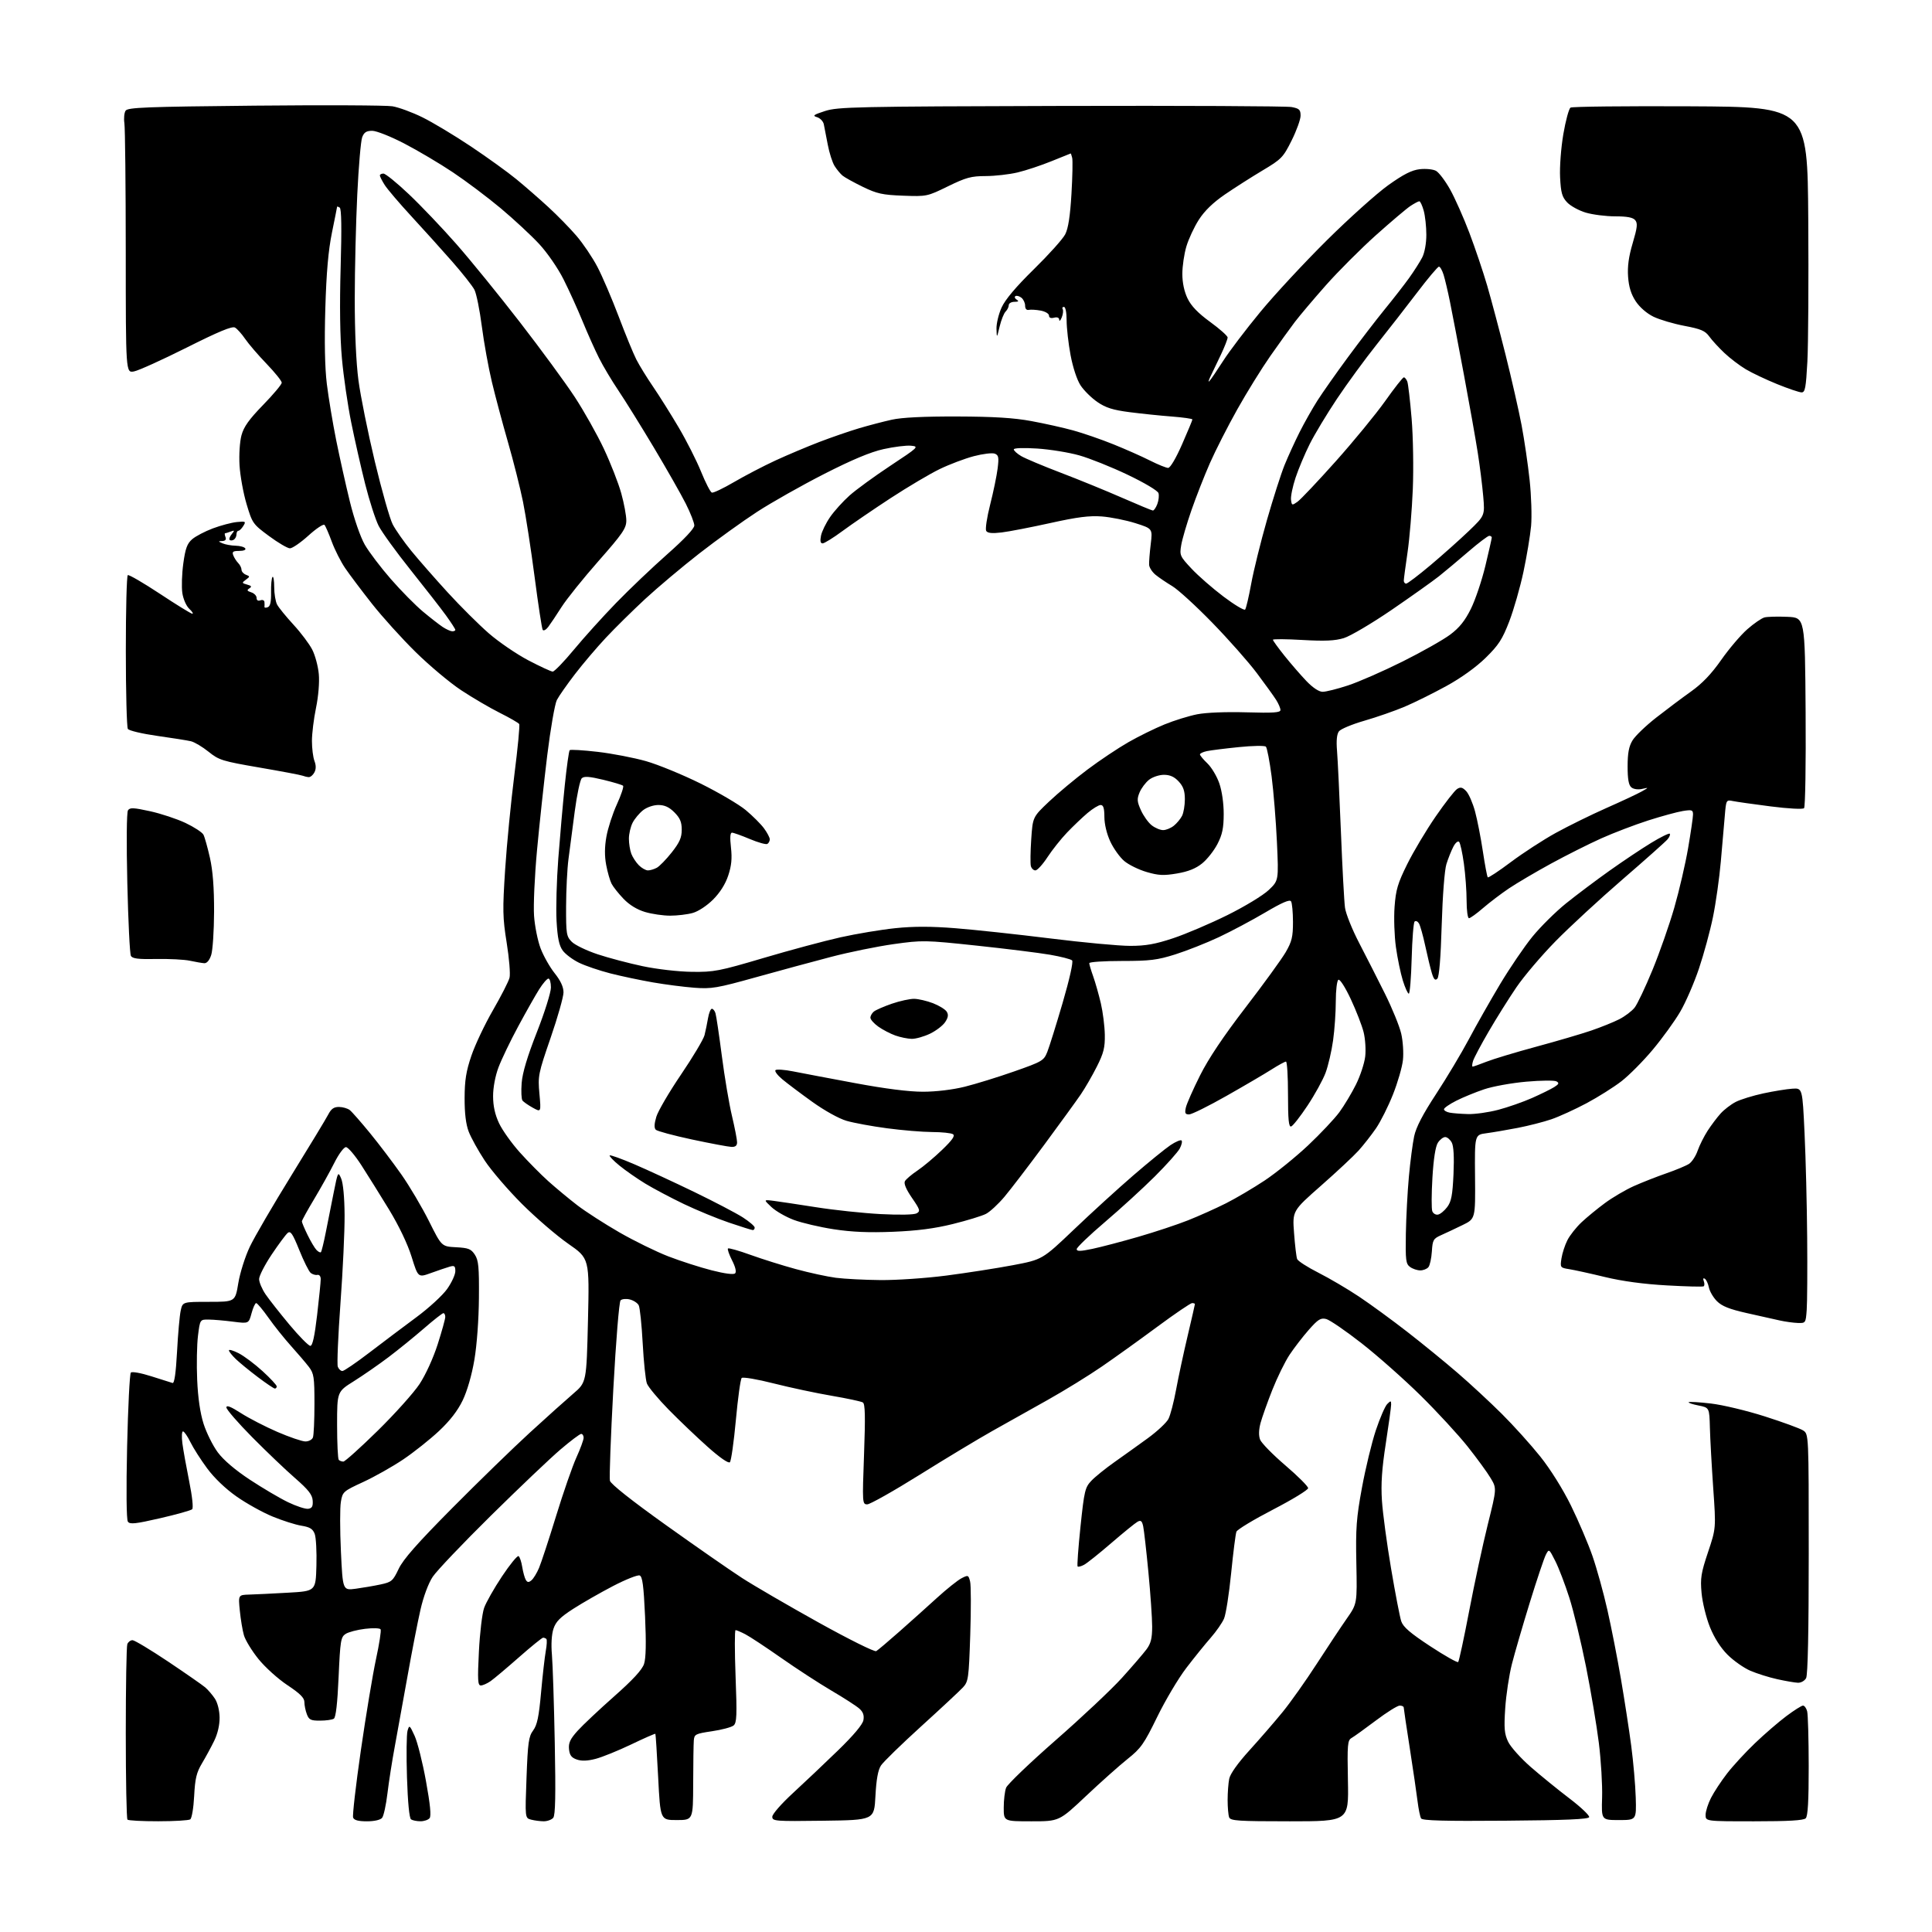 <?xml version="1.0" encoding="UTF-8" standalone="no"?>
<svg 
  version="1.1" 
  xmlns="http://www.w3.org/2000/svg" 
  xmlns:xlink="http://www.w3.org/1999/xlink" 
  xmlns:svg="http://www.w3.org/2000/svg"
  xmlns:rdf="http://www.w3.org/1999/02/22-rdf-syntax-ns#"
  xmlns:cc="http://creativecommons.org/ns#"
  xmlns:dc="http://purl.org/dc/elements/1.1/"
  viewBox="0 0 768 768"
  width="768"
  height="768"
>
<style>svg {background-color: white; }</style>"
<path stroke="none" fill="black" fill-rule="evenodd" d="M62.92,723.98C56.55,723.99 51.03,723.70 50.67,723.33C50.30,722.97 50.00,707.48 50.00,688.92C50.00,670.35 50.27,654.45 50.61,653.58C50.94,652.71 51.87,652.00 52.67,652.00C53.47,652.00 59.83,655.82 66.81,660.49C73.79,665.17 80.43,669.79 81.58,670.76C82.72,671.74 84.46,673.77 85.44,675.27C86.49,676.88 87.26,679.96 87.29,682.75C87.33,685.71 86.52,689.19 85.15,692.00C83.94,694.48 81.75,698.51 80.29,700.96C78.11,704.60 77.54,706.98 77.18,713.96C76.94,718.68 76.24,722.83 75.62,723.23C75.00,723.64 69.29,723.98 62.92,723.98zM145.85,724.00C142.43,724.00 140.76,723.55 140.37,722.52C140.06,721.70 141.44,709.66 143.45,695.76C145.46,681.86 148.17,665.55 149.47,659.52C150.78,653.49 151.60,648.16 151.30,647.68C151.00,647.19 148.23,647.11 145.13,647.48C142.03,647.85 138.56,648.76 137.40,649.50C135.48,650.74 135.25,652.11 134.60,666.64C134.14,677.15 133.50,682.70 132.70,683.21C132.04,683.63 129.58,683.98 127.23,683.98C123.55,684.00 122.81,683.64 121.98,681.43C121.44,680.02 121.00,677.85 121.00,676.61C121.00,674.93 119.28,673.21 114.26,669.88C110.56,667.43 105.38,662.76 102.75,659.50C100.12,656.24 97.52,651.98 96.96,650.03C96.40,648.09 95.67,643.69 95.33,640.25C94.71,634.00 94.71,634.00 99.11,633.87C101.52,633.80 108.45,633.47 114.50,633.12C125.50,632.50 125.50,632.50 125.78,622.40C125.94,616.85 125.63,611.16 125.10,609.75C124.34,607.75 123.19,607.04 119.81,606.49C117.44,606.11 112.26,604.46 108.31,602.83C104.35,601.20 97.92,597.62 94.01,594.87C89.66,591.82 85.14,587.49 82.34,583.69C79.82,580.29 76.82,575.59 75.68,573.25C74.54,570.91 73.21,569.00 72.74,569.00C72.27,569.00 72.16,571.14 72.50,573.75C72.84,576.36 74.06,583.14 75.20,588.81C76.41,594.80 76.91,599.47 76.39,599.95C75.90,600.41 70.16,602.02 63.64,603.52C53.75,605.79 51.61,606.02 50.83,604.87C50.26,604.04 50.14,592.35 50.53,575.00C50.89,559.33 51.56,546.11 52.01,545.63C52.48,545.14 56.05,545.78 60.17,547.10C64.20,548.39 67.99,549.59 68.59,549.76C69.32,549.98 69.92,545.80 70.38,537.29C70.75,530.26 71.41,522.92 71.83,521.00C72.60,517.50 72.60,517.50 83.05,517.50C93.50,517.50 93.50,517.50 94.73,510.05C95.42,505.92 97.46,499.47 99.33,495.55C101.18,491.67 108.59,478.96 115.79,467.31C122.99,455.66 129.60,444.74 130.47,443.06C131.66,440.76 132.73,440.01 134.78,440.03C136.27,440.05 138.20,440.61 139.05,441.28C139.90,441.95 143.54,446.10 147.14,450.50C150.74,454.90 156.34,462.30 159.59,466.93C162.84,471.57 167.76,479.90 170.53,485.43C175.55,495.50 175.55,495.50 181.29,495.80C186.22,496.06 187.26,496.47 188.76,498.76C190.23,501.00 190.48,503.69 190.38,515.96C190.32,524.45 189.57,534.66 188.58,540.50C187.55,546.60 185.73,552.90 183.93,556.65C181.93,560.80 178.87,564.76 174.47,568.88C170.90,572.22 164.53,577.28 160.33,580.12C156.12,582.96 148.97,586.99 144.44,589.09C136.40,592.80 136.18,593.00 135.50,597.03C135.11,599.30 135.12,608.15 135.52,616.69C136.25,632.22 136.25,632.22 141.38,631.55C144.19,631.17 148.64,630.41 151.26,629.85C155.69,628.90 156.19,628.46 158.47,623.66C160.27,619.86 165.86,613.51 179.75,599.50C190.11,589.05 204.00,575.55 210.61,569.50C217.21,563.45 224.99,556.48 227.88,554.00C233.14,549.50 233.14,549.50 233.73,524.88C234.31,500.26 234.31,500.26 225.90,494.42C221.28,491.21 212.98,484.06 207.45,478.54C201.93,473.02 195.28,465.28 192.69,461.35C190.10,457.42 187.24,452.25 186.32,449.85C185.20,446.93 184.67,442.55 184.69,436.50C184.71,429.44 185.29,425.81 187.39,419.65C188.85,415.34 192.71,407.19 195.97,401.55C199.22,395.92 202.19,390.11 202.55,388.65C202.92,387.19 202.41,380.95 201.42,374.79C199.81,364.74 199.75,361.74 200.81,345.53C201.46,335.59 203.11,318.74 204.46,308.08C205.82,297.42 206.69,288.30 206.39,287.82C206.09,287.34 202.62,285.34 198.68,283.37C194.73,281.40 187.83,277.35 183.33,274.38C178.84,271.42 170.71,264.60 165.26,259.24C159.80,253.88 151.98,245.22 147.86,240.00C143.75,234.78 138.95,228.41 137.22,225.86C135.48,223.31 133.09,218.58 131.90,215.36C130.72,212.14 129.41,209.12 128.99,208.66C128.56,208.20 125.69,210.11 122.60,212.91C119.51,215.71 116.20,217.98 115.24,217.97C114.28,217.95 110.54,215.75 106.93,213.08C100.52,208.35 100.30,208.03 98.01,200.36C96.72,196.04 95.47,189.12 95.22,185.00C94.97,180.78 95.31,175.55 95.99,173.04C96.90,169.66 99.00,166.71 104.60,160.96C108.67,156.78 112.00,152.80 112.00,152.13C112.00,151.45 109.28,148.06 105.95,144.60C102.61,141.14 98.79,136.68 97.44,134.70C96.09,132.72 94.28,130.70 93.41,130.21C92.27,129.57 86.90,131.80 74.17,138.19C64.45,143.06 55.04,147.32 53.25,147.65C50.00,148.25 50.00,148.25 49.99,100.38C49.98,74.04 49.74,50.92 49.45,49.00C49.16,47.08 49.38,44.83 49.93,44.00C50.78,42.71 58.00,42.43 101.21,42.00C128.87,41.73 153.53,41.84 156.00,42.25C158.47,42.66 163.83,44.62 167.89,46.62C171.96,48.62 180.64,53.83 187.19,58.21C193.74,62.59 201.89,68.46 205.30,71.27C208.71,74.07 214.43,79.05 218.00,82.34C221.57,85.62 226.62,90.78 229.21,93.81C231.80,96.84 235.52,102.35 237.47,106.07C239.42,109.78 243.21,118.64 245.91,125.75C248.60,132.87 251.77,140.59 252.96,142.92C254.15,145.25 257.13,150.10 259.59,153.69C262.05,157.28 266.62,164.56 269.75,169.86C272.88,175.16 276.90,183.09 278.68,187.49C280.46,191.88 282.39,195.63 282.97,195.82C283.55,196.02 287.51,194.13 291.77,191.64C296.03,189.14 303.41,185.30 308.17,183.09C312.94,180.89 320.81,177.57 325.67,175.70C330.53,173.84 337.65,171.38 341.50,170.24C345.35,169.10 351.20,167.57 354.50,166.84C358.47,165.95 367.26,165.52 380.50,165.56C395.10,165.61 403.06,166.10 410.00,167.39C415.23,168.35 422.70,170.02 426.61,171.10C430.52,172.17 437.70,174.65 442.56,176.61C447.42,178.57 454.00,181.48 457.17,183.09C460.35,184.69 463.58,186.00 464.36,186.00C465.20,186.00 467.48,182.13 469.89,176.63C472.15,171.48 474.00,167.03 474.00,166.74C474.00,166.45 470.29,165.92 465.75,165.57C461.21,165.23 453.68,164.44 449.00,163.84C442.38,162.98 439.56,162.09 436.22,159.80C433.86,158.18 430.85,155.20 429.53,153.18C428.11,151.01 426.49,146.07 425.56,141.14C424.70,136.54 424.00,130.35 424.00,127.39C424.00,124.26 423.56,122.00 422.94,122.00C422.36,122.00 422.13,122.41 422.44,122.91C422.75,123.41 422.58,124.87 422.07,126.16C421.55,127.45 421.10,127.89 421.06,127.13C421.02,126.27 420.27,125.96 419.00,126.29C417.72,126.62 417.00,126.32 417.00,125.45C417.00,124.70 415.52,123.81 413.71,123.47C411.91,123.14 409.77,123.00 408.96,123.18C408.06,123.38 407.50,122.74 407.50,121.50C407.50,120.40 406.83,118.98 406.01,118.34C405.19,117.70 404.13,117.42 403.65,117.71C403.18,118.01 403.40,118.64 404.14,119.11C405.13,119.74 404.89,119.97 403.25,119.98C402.01,119.99 401.00,120.58 401.00,121.30C401.00,122.01 400.44,123.16 399.75,123.85C399.06,124.53 397.99,127.21 397.37,129.80C396.24,134.50 396.24,134.50 396.12,130.74C396.05,128.67 396.97,124.85 398.15,122.24C399.59,119.07 403.85,114.02 411.01,107.00C416.90,101.22 422.50,94.99 423.45,93.13C424.64,90.80 425.40,85.91 425.92,77.13C426.33,70.19 426.46,63.71 426.21,62.75C425.97,61.79 425.71,61.00 425.63,61.00C425.56,61.01 422.12,62.38 418.00,64.07C413.88,65.75 407.80,67.77 404.50,68.55C401.20,69.33 395.50,69.98 391.82,69.99C386.06,70.00 384.01,70.56 376.82,74.07C368.60,78.09 368.39,78.14 359.00,77.79C350.79,77.48 348.62,77.01 343.00,74.28C339.43,72.54 335.79,70.53 334.92,69.81C334.06,69.09 332.64,67.38 331.77,66.00C330.90,64.62 329.67,60.80 329.05,57.50C328.43,54.20 327.72,50.54 327.47,49.37C327.22,48.20 326.00,46.94 324.76,46.57C322.86,46.00 323.37,45.62 328.00,44.12C333.07,42.49 340.34,42.33 421.67,42.11C470.16,41.98 511.45,42.18 513.42,42.55C516.50,43.13 517.00,43.61 517.00,45.98C517.00,47.49 515.39,51.94 513.43,55.87C510.07,62.59 509.40,63.28 501.90,67.75C497.52,70.36 490.77,74.67 486.91,77.31C482.19,80.55 478.80,83.84 476.55,87.36C474.70,90.24 472.48,95.02 471.60,97.98C470.72,100.94 470.00,105.84 470.00,108.87C470.00,112.39 470.75,115.91 472.08,118.66C473.53,121.66 476.24,124.47 481.08,127.99C484.88,130.76 488.00,133.54 488.00,134.16C488.00,134.79 486.82,137.83 485.37,140.90C483.93,143.98 482.08,147.85 481.26,149.50C480.44,151.15 480.21,152.05 480.74,151.50C481.28,150.95 483.73,147.35 486.20,143.50C488.66,139.65 495.32,130.88 501.00,124.00C506.67,117.12 518.58,104.30 527.46,95.50C536.34,86.70 547.31,76.86 551.84,73.62C557.96,69.26 561.19,67.62 564.39,67.26C566.77,66.99 569.65,67.28 570.81,67.90C571.97,68.52 574.50,71.86 576.44,75.32C578.37,78.78 581.82,86.54 584.10,92.56C586.38,98.58 589.56,108.00 591.17,113.50C592.77,119.00 596.06,131.38 598.48,141.00C600.89,150.62 603.75,163.22 604.85,169.00C605.94,174.78 607.38,184.59 608.05,190.82C608.72,197.04 608.98,205.28 608.63,209.12C608.27,212.96 606.91,221.14 605.60,227.30C604.29,233.46 601.75,242.32 599.96,247.00C597.20,254.16 595.72,256.45 590.56,261.50C586.78,265.21 580.82,269.49 574.97,272.70C569.76,275.56 562.30,279.26 558.39,280.92C554.48,282.57 547.28,285.08 542.39,286.49C537.50,287.90 532.93,289.80 532.24,290.73C531.41,291.84 531.15,294.43 531.49,298.45C531.76,301.78 532.46,316.20 533.03,330.50C533.59,344.80 534.33,358.45 534.66,360.83C534.98,363.21 537.51,369.51 540.28,374.83C543.04,380.15 547.66,389.23 550.53,395.00C553.40,400.77 556.32,407.92 557.00,410.87C557.69,413.82 558.00,418.54 557.69,421.37C557.39,424.19 555.60,430.37 553.72,435.09C551.85,439.81 548.81,445.87 546.97,448.55C545.12,451.23 542.01,455.20 540.06,457.37C538.10,459.54 531.38,465.82 525.12,471.33C513.74,481.35 513.74,481.35 514.41,490.19C514.77,495.05 515.32,499.68 515.63,500.48C515.94,501.28 519.74,503.72 524.08,505.92C528.42,508.12 535.69,512.39 540.24,515.43C544.78,518.46 553.45,524.79 559.50,529.50C565.55,534.20 574.53,541.53 579.45,545.78C584.38,550.02 592.26,557.33 596.96,562.00C601.66,566.67 608.56,574.33 612.29,579.00C616.34,584.07 621.26,591.94 624.49,598.50C627.46,604.55 631.30,613.55 633.02,618.50C634.74,623.45 637.42,633.12 638.97,640.00C640.53,646.88 642.96,659.25 644.36,667.50C645.77,675.75 647.61,687.67 648.44,694.00C649.28,700.33 650.08,709.55 650.23,714.50C650.50,723.50 650.50,723.50 643.54,723.50C636.58,723.50 636.58,723.50 636.86,714.50C637.01,709.55 636.43,699.82 635.57,692.88C634.71,685.95 632.41,672.27 630.46,662.49C628.50,652.72 625.52,640.39 623.83,635.11C622.14,629.82 619.64,623.27 618.26,620.55C615.77,615.62 615.76,615.61 614.49,618.05C613.80,619.40 610.93,627.92 608.13,637.00C605.33,646.08 602.12,657.10 601.00,661.50C599.89,665.90 598.69,673.80 598.35,679.06C597.82,687.03 598.02,689.23 599.50,692.36C600.48,694.42 604.52,698.93 608.48,702.39C612.45,705.85 619.39,711.49 623.90,714.92C628.42,718.36 631.93,721.70 631.72,722.34C631.44,723.18 622.37,723.57 598.48,723.76C574.27,723.96 565.45,723.72 564.91,722.86C564.52,722.22 563.89,719.17 563.51,716.10C563.14,713.02 561.74,703.52 560.42,695.00C559.09,686.48 558.00,679.16 558.00,678.75C558.00,678.34 557.28,678.00 556.40,678.00C555.52,678.00 551.25,680.67 546.92,683.94C542.58,687.21 538.24,690.33 537.27,690.88C535.67,691.78 535.53,693.42 535.82,707.94C536.14,724.00 536.14,724.00 512.68,724.00C492.20,724.00 489.14,723.80 488.61,722.42C488.27,721.55 488.00,718.45 488.00,715.54C488.00,712.63 488.28,708.83 488.63,707.10C489.03,705.12 492.05,700.87 496.73,695.72C500.84,691.20 506.77,684.35 509.91,680.50C513.04,676.65 519.10,668.10 523.36,661.50C527.63,654.90 533.01,646.80 535.31,643.50C539.50,637.51 539.50,637.51 539.17,621.41C538.88,607.48 539.18,603.43 541.40,591.37C542.81,583.71 545.29,573.44 546.92,568.56C548.55,563.68 550.59,558.98 551.44,558.13C552.85,556.72 553.00,556.74 553.00,558.32C553.00,559.28 552.04,566.24 550.88,573.78C549.31,583.91 548.91,589.85 549.34,596.50C549.66,601.45 551.29,613.59 552.97,623.49C554.64,633.38 556.46,642.83 557.02,644.49C557.78,646.76 560.62,649.20 568.54,654.40C574.31,658.19 579.32,661.02 579.65,660.68C579.99,660.34 581.96,651.16 584.04,640.28C586.12,629.40 589.43,614.01 591.40,606.08C594.99,591.65 594.99,591.65 592.56,587.58C591.23,585.33 587.10,579.67 583.39,575.00C579.67,570.33 571.29,561.23 564.76,554.79C558.24,548.36 547.69,539.01 541.33,534.03C534.96,529.05 528.60,524.69 527.19,524.33C525.01,523.79 523.97,524.43 520.30,528.59C517.92,531.29 514.48,535.75 512.65,538.50C510.82,541.25 507.73,547.55 505.77,552.50C503.81,557.45 501.71,563.37 501.09,565.65C500.37,568.35 500.30,570.67 500.91,572.27C501.43,573.62 505.93,578.22 510.92,582.49C515.92,586.76 520.00,590.84 520.00,591.56C520.00,592.27 513.72,596.11 506.05,600.08C498.38,604.05 491.83,608.01 491.50,608.87C491.16,609.74 490.22,617.16 489.40,625.37C488.58,633.58 487.31,641.69 486.58,643.40C485.86,645.10 483.48,648.52 481.31,651.00C479.13,653.48 474.76,658.88 471.61,663.00C468.45,667.12 463.23,675.90 460.01,682.50C454.77,693.23 453.53,695.00 448.25,699.20C445.01,701.79 437.56,708.42 431.70,713.95C421.04,724.00 421.04,724.00 410.02,724.00C399.00,724.00 399.00,724.00 399.00,718.57C399.00,715.58 399.42,712.02 399.94,710.66C400.46,709.30 409.35,700.78 419.69,691.72C430.04,682.67 441.88,671.53 446.00,666.97C450.12,662.41 454.51,657.31 455.75,655.64C457.50,653.28 458.00,651.27 458.00,646.56C458.00,643.23 457.33,633.52 456.51,625.00C455.70,616.48 454.76,608.27 454.44,606.76C453.96,604.56 453.51,604.19 452.17,604.93C451.25,605.44 446.57,609.24 441.77,613.38C436.97,617.52 432.09,621.42 430.93,622.03C429.78,622.65 428.62,622.95 428.37,622.70C428.11,622.45 428.63,615.32 429.51,606.87C431.00,592.65 431.32,591.29 433.81,588.65C435.29,587.08 439.43,583.74 443.00,581.22C446.57,578.70 452.55,574.42 456.29,571.70C460.02,568.98 463.70,565.54 464.47,564.05C465.24,562.57 466.61,557.33 467.51,552.43C468.42,547.52 470.47,537.94 472.08,531.14C473.68,524.35 475.00,518.61 475.00,518.39C475.00,518.18 474.50,518.00 473.88,518.00C473.27,518.00 467.08,522.20 460.13,527.34C453.19,532.48 443.23,539.63 438.00,543.22C432.77,546.82 423.10,552.78 416.50,556.48C409.90,560.18 400.00,565.73 394.50,568.82C389.00,571.91 376.01,579.73 365.63,586.22C355.25,592.70 345.85,598.00 344.75,598.00C342.79,598.00 342.76,597.59 343.47,578.12C344.02,563.06 343.91,558.06 343.00,557.50C342.34,557.09 336.78,555.90 330.65,554.85C324.52,553.81 314.14,551.60 307.59,549.94C300.99,548.26 295.30,547.30 294.83,547.77C294.36,548.24 293.32,555.76 292.52,564.48C291.72,573.20 290.65,580.75 290.14,581.26C289.58,581.82 286.16,579.46 281.36,575.19C277.04,571.34 270.04,564.67 265.80,560.35C261.57,556.03 257.68,551.35 257.15,549.95C256.63,548.55 255.88,541.35 255.48,533.95C255.08,526.55 254.37,519.76 253.90,518.87C253.44,517.97 251.85,516.93 250.38,516.56C248.91,516.19 247.25,516.35 246.69,516.91C246.11,517.49 244.86,532.83 243.80,552.22C242.78,571.07 242.17,587.45 242.45,588.61C242.78,589.93 251.02,596.46 264.73,606.25C276.70,614.80 290.32,624.27 295.00,627.29C299.68,630.32 313.32,638.25 325.31,644.92C337.44,651.66 347.65,656.73 348.31,656.35C348.97,655.97 353.10,652.48 357.50,648.59C361.90,644.71 368.63,638.67 372.46,635.18C376.29,631.69 380.67,628.19 382.19,627.40C384.84,626.03 384.98,626.08 385.63,628.66C386.00,630.13 386.03,639.66 385.69,649.82C385.11,667.24 384.94,668.43 382.79,670.77C381.53,672.13 374.07,679.09 366.20,686.23C358.34,693.37 351.14,700.38 350.20,701.81C349.02,703.62 348.35,707.33 348.00,713.96C347.50,723.50 347.50,723.50 327.25,723.77C308.08,724.03 307.00,723.94 307.00,722.18C307.00,721.13 310.60,717.02 315.25,712.74C319.79,708.57 327.82,700.96 333.11,695.83C339.32,689.80 342.90,685.54 343.22,683.79C343.57,681.86 343.10,680.53 341.60,679.20C340.45,678.17 335.45,674.94 330.50,672.04C325.55,669.13 316.55,663.27 310.49,659.02C304.44,654.78 298.05,650.56 296.29,649.65C294.54,648.74 292.78,648.00 292.40,648.00C292.02,648.00 292.02,656.25 292.40,666.34C293.00,681.95 292.88,684.86 291.61,685.91C290.79,686.59 286.94,687.62 283.06,688.19C276.45,689.17 275.99,689.41 275.80,691.87C275.68,693.32 275.57,701.02 275.55,709.00C275.50,723.50 275.50,723.50 269.00,723.50C262.50,723.50 262.50,723.50 261.63,706.50C261.15,697.15 260.65,689.38 260.52,689.22C260.39,689.07 256.06,690.97 250.89,693.45C245.73,695.92 239.37,698.50 236.77,699.17C233.53,700.02 231.17,700.10 229.27,699.43C227.15,698.69 226.43,697.72 226.19,695.30C225.95,692.81 226.68,691.26 229.61,688.01C231.66,685.74 238.20,679.59 244.13,674.34C251.58,667.76 255.25,663.77 256.02,661.44C256.78,659.15 256.90,653.07 256.42,642.45C255.86,630.27 255.39,626.70 254.27,626.27C253.48,625.97 248.71,627.87 243.67,630.49C238.62,633.12 231.51,637.19 227.86,639.54C222.66,642.89 220.95,644.62 220.01,647.47C219.27,649.72 219.03,653.67 219.40,657.81C219.72,661.49 220.23,677.26 220.53,692.85C220.93,713.62 220.77,721.57 219.92,722.60C219.28,723.37 217.57,723.99 216.13,723.99C214.68,723.98 212.42,723.68 211.10,723.33C208.70,722.69 208.70,722.69 209.30,706.66C209.82,692.66 210.15,690.28 211.94,687.87C213.53,685.71 214.22,682.44 215.08,672.81C215.69,666.04 216.54,658.60 216.96,656.28C217.38,653.96 217.49,651.82 217.20,651.53C216.91,651.24 216.32,651.00 215.90,651.00C215.48,651.00 211.17,654.50 206.32,658.77C201.47,663.04 196.39,667.32 195.03,668.27C193.67,669.22 191.91,670.00 191.13,670.00C189.92,670.00 189.80,667.86 190.37,656.56C190.74,649.17 191.67,641.35 192.44,639.18C193.20,637.02 196.40,631.37 199.55,626.64C202.69,621.92 205.66,618.29 206.13,618.58C206.61,618.87 207.27,620.83 207.60,622.92C207.94,625.01 208.58,627.32 209.03,628.05C209.66,629.07 210.17,629.11 211.27,628.19C212.05,627.54 213.41,625.32 214.28,623.26C215.15,621.19 218.21,611.90 221.06,602.61C223.91,593.33 227.54,582.87 229.12,579.39C230.71,575.90 232.00,572.36 232.00,571.52C232.00,570.68 231.56,570.00 231.03,570.00C230.49,570.00 226.78,572.79 222.78,576.21C218.77,579.62 206.36,591.43 195.18,602.45C184.01,613.47 173.58,624.43 172.01,626.80C170.30,629.38 168.35,634.60 167.16,639.81C166.06,644.59 163.76,656.38 162.05,666.00C160.33,675.62 158.05,688.23 156.98,694.00C155.90,699.77 154.57,708.27 154.02,712.88C153.47,717.50 152.51,721.88 151.89,722.63C151.21,723.45 148.78,724.00 145.85,724.00zM167.13,723.98C165.68,723.98 164.00,723.64 163.40,723.23C162.71,722.78 162.10,716.48 161.78,706.50C161.50,697.70 161.60,689.38 162.00,688.00C162.70,685.61 162.83,685.70 164.81,690.01C165.95,692.50 167.99,700.60 169.33,708.01C171.02,717.30 171.47,721.89 170.77,722.75C170.21,723.44 168.57,723.99 167.13,723.98zM697.30,724.00C678.00,724.00 678.00,724.00 678.00,721.46C678.00,720.06 678.96,717.03 680.14,714.71C681.32,712.39 684.19,708.02 686.53,705.00C688.86,701.98 693.86,696.55 697.64,692.94C701.41,689.33 707.02,684.49 710.09,682.19C713.17,679.88 716.15,678.00 716.72,678.00C717.30,678.00 718.04,679.01 718.37,680.25C718.70,681.49 718.98,691.30 718.99,702.05C719.00,715.94 718.65,721.95 717.80,722.80C716.95,723.65 710.98,724.00 697.30,724.00zM714.71,668.92C713.50,668.88 709.80,668.24 706.50,667.51C703.20,666.79 698.37,665.26 695.77,664.14C693.16,663.01 689.09,660.14 686.71,657.76C683.94,654.99 681.43,651.04 679.70,646.73C678.22,643.04 676.74,636.98 676.40,633.26C675.86,627.35 676.19,625.30 678.97,617.00C682.15,607.50 682.15,607.50 681.03,591.50C680.42,582.70 679.82,571.91 679.71,567.53C679.50,559.56 679.50,559.56 675.16,558.70C672.77,558.23 671.02,557.64 671.27,557.40C671.52,557.15 675.50,557.38 680.11,557.92C684.72,558.45 694.35,560.75 701.50,563.03C708.65,565.31 715.51,567.82 716.75,568.61C719.00,570.05 719.00,570.05 719.00,617.59C719.00,648.45 718.64,665.81 717.96,667.07C717.39,668.14 715.94,668.96 714.71,668.92zM122.50,599.77C124.05,599.56 124.45,598.82 124.30,596.50C124.14,594.16 122.59,592.20 117.30,587.58C113.56,584.33 105.89,577.01 100.25,571.31C94.61,565.61 90.00,560.29 90.00,559.49C90.00,558.46 91.72,559.13 95.75,561.72C98.91,563.75 105.44,567.12 110.27,569.21C115.09,571.29 120.10,573.00 121.41,573.00C122.72,573.00 124.06,572.29 124.39,571.42C124.73,570.55 125.00,564.53 125.00,558.05C125.00,547.45 124.78,545.98 122.80,543.38C121.59,541.80 118.39,538.05 115.70,535.06C113.01,532.07 108.96,527.01 106.71,523.81C104.45,520.62 102.26,518.00 101.84,518.00C101.42,518.00 100.58,519.84 99.98,522.09C98.87,526.18 98.87,526.18 92.69,525.39C89.28,524.95 84.93,524.57 83.00,524.55C79.51,524.50 79.51,524.50 78.70,531.00C78.26,534.58 78.11,542.45 78.38,548.50C78.69,555.70 79.58,561.74 80.93,566.00C82.08,569.58 84.60,574.66 86.55,577.30C88.81,580.36 93.42,584.30 99.29,588.18C104.36,591.52 111.20,595.56 114.50,597.15C117.80,598.74 121.40,599.92 122.50,599.77zM136.49,581.00C137.12,581.00 143.25,575.49 150.12,568.75C156.98,562.01 164.48,553.65 166.78,550.17C169.20,546.50 172.23,539.86 173.98,534.40C175.64,529.22 177.00,524.31 177.00,523.49C177.00,522.67 176.66,522.00 176.25,522.00C175.84,522.01 172.35,524.74 168.50,528.09C164.65,531.43 158.31,536.57 154.41,539.52C150.51,542.46 144.32,546.75 140.66,549.05C134.00,553.22 134.00,553.22 134.00,566.45C134.00,573.72 134.30,579.97 134.67,580.33C135.03,580.70 135.85,581.00 136.49,581.00zM109.25,551.97C108.84,551.96 105.80,549.91 102.50,547.42C99.20,544.93 95.26,541.71 93.75,540.26C92.24,538.81 91.00,537.25 91.00,536.79C91.00,536.33 92.74,536.85 94.87,537.93C97.00,539.02 101.27,542.22 104.37,545.05C107.47,547.88 110.00,550.61 110.00,551.10C110.00,551.60 109.66,551.99 109.25,551.97zM136.11,545.00C136.75,545.00 141.60,541.69 146.89,537.64C152.18,533.59 160.55,527.29 165.50,523.63C170.45,519.98 175.96,514.92 177.75,512.38C179.54,509.85 181.00,506.68 181.00,505.32C181.00,503.25 180.65,502.97 178.75,503.52C177.51,503.88 174.18,505.01 171.35,506.03C166.20,507.90 166.20,507.90 163.62,499.60C162.03,494.50 158.59,487.31 154.70,480.90C151.21,475.18 146.26,467.24 143.69,463.25C141.12,459.26 138.34,456.00 137.52,456.00C136.69,456.00 134.64,458.77 132.90,462.25C131.18,465.69 127.57,472.16 124.89,476.64C122.20,481.12 120.00,485.12 120.00,485.53C120.00,485.94 121.01,488.36 122.25,490.89C123.49,493.43 125.08,496.12 125.80,496.87C126.51,497.62 127.31,498.02 127.57,497.76C127.83,497.50 128.70,493.96 129.50,489.89C130.31,485.83 131.73,478.68 132.66,474.01C134.32,465.70 134.38,465.58 135.63,468.51C136.40,470.31 136.94,476.07 136.98,483.00C137.03,489.32 136.29,505.09 135.34,518.04C134.40,530.99 133.92,542.36 134.28,543.29C134.64,544.23 135.46,545.00 136.11,545.00zM123.36,535.00C124.24,535.00 125.07,531.20 126.06,522.75C126.85,516.01 127.49,509.60 127.49,508.50C127.50,507.34 126.93,506.62 126.14,506.79C125.40,506.94 124.20,506.58 123.49,505.99C122.77,505.40 120.74,501.32 118.97,496.93C116.33,490.38 115.51,489.16 114.36,490.12C113.59,490.76 110.72,494.63 107.98,498.72C105.24,502.82 103.00,507.19 103.00,508.44C103.00,509.70 104.15,512.42 105.55,514.49C106.96,516.56 111.26,522.02 115.10,526.63C118.95,531.23 122.67,535.00 123.36,535.00zM714.65,525.90C712.92,525.84 709.70,525.40 707.50,524.91C705.30,524.43 699.38,523.10 694.33,521.96C687.48,520.42 684.50,519.23 682.52,517.25C681.06,515.79 679.62,513.33 679.31,511.78C679.00,510.23 678.27,508.67 677.70,508.32C677.06,507.92 676.90,508.31 677.29,509.30C677.63,510.20 677.59,511.12 677.21,511.34C676.82,511.57 670.20,511.40 662.50,510.96C653.36,510.45 644.86,509.30 638.00,507.64C632.23,506.24 625.84,504.84 623.82,504.52C620.21,503.95 620.15,503.86 620.71,500.22C621.03,498.17 622.08,494.93 623.06,493.00C624.03,491.07 626.56,487.88 628.67,485.89C630.77,483.91 634.98,480.46 638.00,478.23C641.02,476.00 646.20,472.96 649.50,471.48C652.80,470.01 658.62,467.72 662.43,466.40C666.24,465.08 670.29,463.39 671.43,462.64C672.57,461.89 674.11,459.53 674.85,457.39C675.60,455.25 677.38,451.70 678.80,449.50C680.23,447.30 682.54,444.22 683.95,442.66C685.35,441.10 688.08,439.01 690.00,438.02C691.92,437.04 696.88,435.51 701.00,434.63C705.12,433.75 710.30,432.91 712.50,432.77C716.50,432.50 716.50,432.50 717.34,450.50C717.81,460.40 718.28,479.07 718.38,492.00C718.49,504.93 718.41,517.86 718.19,520.75C717.81,525.92 717.76,526.00 714.65,525.90zM350.00,508.85C356.32,508.91 368.11,508.11 376.18,507.06C384.26,506.01 396.15,504.16 402.61,502.94C414.36,500.71 414.36,500.71 426.93,488.73C433.84,482.13 444.45,472.46 450.50,467.24C456.55,462.02 463.20,456.61 465.27,455.22C467.34,453.84 469.33,453.00 469.69,453.36C470.04,453.71 469.72,455.16 468.96,456.57C468.21,457.98 463.75,462.97 459.05,467.66C454.35,472.34 445.44,480.49 439.25,485.76C433.06,491.03 428.00,495.89 428.00,496.55C428.00,497.48 429.44,497.45 434.25,496.44C437.69,495.71 445.90,493.56 452.50,491.65C459.10,489.74 468.00,486.79 472.27,485.09C476.55,483.39 483.30,480.37 487.27,478.37C491.25,476.37 498.21,472.26 502.75,469.25C507.28,466.23 515.02,459.97 519.95,455.34C524.87,450.70 530.48,444.75 532.43,442.10C534.37,439.45 537.34,434.50 539.03,431.09C540.72,427.69 542.37,422.70 542.69,420.00C543.00,417.31 542.72,412.95 542.06,410.31C541.40,407.66 539.10,401.75 536.96,397.17C534.73,392.41 532.62,389.12 532.03,389.48C531.46,389.83 531.00,393.66 531.00,397.99C531.00,402.31 530.52,409.34 529.92,413.59C529.33,417.85 527.98,423.65 526.93,426.47C525.87,429.30 522.64,435.16 519.75,439.51C516.86,443.86 513.94,447.58 513.25,447.79C512.29,448.08 512.00,445.08 512.00,435.08C512.00,427.89 511.64,422.00 511.20,422.00C510.75,422.00 508.17,423.41 505.45,425.14C502.73,426.87 494.67,431.60 487.54,435.64C480.40,439.69 473.72,443.00 472.68,443.00C471.13,443.00 470.90,442.50 471.40,440.25C471.74,438.74 474.28,433.00 477.04,427.50C480.40,420.79 486.35,411.91 495.12,400.50C502.31,391.15 509.49,381.25 511.09,378.50C513.53,374.28 513.98,372.41 513.98,366.50C513.97,362.65 513.63,358.96 513.21,358.30C512.67,357.46 509.68,358.75 502.97,362.71C497.76,365.79 489.45,370.21 484.50,372.54C479.55,374.86 471.76,377.94 467.20,379.38C460.03,381.64 457.13,382.00 445.95,382.00C438.83,382.00 433.00,382.39 433.00,382.87C433.00,383.36 433.70,385.72 434.56,388.12C435.42,390.53 436.78,395.34 437.60,398.82C438.41,402.30 439.12,407.92 439.18,411.32C439.27,416.44 438.72,418.62 436.01,424.00C434.21,427.57 431.35,432.52 429.66,435.00C427.97,437.48 421.44,446.48 415.15,455.00C408.85,463.52 401.70,472.87 399.25,475.78C396.80,478.68 393.51,481.72 391.94,482.53C390.36,483.35 384.45,485.16 378.79,486.56C371.48,488.37 364.58,489.26 355.00,489.65C345.38,490.04 338.60,489.75 331.43,488.65C325.89,487.80 318.75,486.13 315.57,484.94C312.38,483.75 308.37,481.44 306.64,479.81C303.50,476.85 303.50,476.85 307.50,477.35C309.70,477.63 317.34,478.78 324.48,479.90C331.62,481.03 343.13,482.25 350.07,482.62C357.58,483.01 363.36,482.90 364.39,482.32C365.93,481.46 365.74,480.84 362.51,476.16C360.19,472.78 359.21,470.45 359.72,469.54C360.15,468.76 362.39,466.86 364.70,465.31C367.00,463.77 371.41,460.07 374.50,457.09C378.61,453.13 379.76,451.46 378.81,450.86C378.09,450.40 374.35,450.01 370.50,450.00C366.65,449.98 358.60,449.31 352.62,448.51C346.63,447.72 339.38,446.38 336.52,445.55C333.49,444.67 327.77,441.49 322.90,438.00C318.28,434.69 312.93,430.66 311.01,429.06C309.08,427.46 307.85,425.82 308.26,425.40C308.68,424.99 311.83,425.21 315.26,425.89C318.69,426.57 329.79,428.68 339.93,430.56C351.93,432.80 361.35,433.99 366.93,433.98C372.07,433.98 378.70,433.18 383.50,431.99C387.90,430.89 396.76,428.16 403.18,425.90C414.32,421.99 414.93,421.63 416.32,418.15C417.12,416.14 419.87,407.34 422.43,398.59C425.16,389.23 426.71,382.31 426.18,381.78C425.69,381.29 421.74,380.27 417.39,379.52C413.05,378.77 399.94,377.14 388.26,375.90C367.64,373.71 366.69,373.70 355.18,375.31C348.67,376.23 337.52,378.50 330.42,380.36C323.31,382.21 309.85,385.87 300.50,388.47C285.02,392.79 282.83,393.16 276.00,392.64C271.88,392.33 264.45,391.37 259.50,390.51C254.55,389.65 246.96,388.05 242.62,386.94C238.29,385.83 232.69,383.93 230.18,382.71C227.67,381.49 224.75,379.31 223.69,377.85C222.25,375.87 221.63,372.91 221.24,366.12C220.96,361.13 221.27,349.95 221.93,341.27C222.59,332.60 223.75,319.49 224.51,312.14C225.27,304.79 226.15,298.52 226.46,298.21C226.77,297.90 231.76,298.19 237.56,298.87C243.35,299.54 252.01,301.21 256.80,302.57C261.58,303.93 271.35,307.94 278.50,311.48C285.65,315.02 293.73,319.77 296.45,322.03C299.17,324.30 302.43,327.55 303.70,329.27C304.96,330.98 306.00,332.95 306.00,333.64C306.00,334.32 305.57,335.15 305.04,335.47C304.52,335.80 301.38,334.92 298.07,333.53C294.77,332.14 291.57,331.00 290.98,331.00C290.25,331.00 290.12,332.93 290.57,336.89C291.06,341.27 290.78,344.14 289.48,348.05C288.36,351.44 286.21,354.84 283.47,357.58C281.00,360.05 277.58,362.30 275.35,362.92C273.23,363.51 269.22,363.99 266.43,363.99C263.64,364.00 259.14,363.34 256.41,362.53C253.22,361.58 250.19,359.72 247.85,357.28C245.86,355.20 243.72,352.50 243.10,351.28C242.47,350.05 241.51,346.71 240.97,343.84C240.30,340.29 240.32,336.69 241.06,332.56C241.65,329.23 243.52,323.46 245.22,319.74C246.92,316.02 248.03,312.69 247.68,312.35C247.34,312.00 243.78,310.94 239.78,309.97C234.28,308.65 232.20,308.50 231.27,309.37C230.60,310.00 229.34,315.92 228.47,322.51C227.60,329.11 226.48,337.65 225.98,341.50C225.47,345.35 225.05,353.81 225.03,360.30C225.00,371.30 225.15,372.24 227.31,374.40C228.58,375.67 233.19,377.89 237.56,379.34C241.93,380.79 250.00,382.92 255.50,384.08C261.13,385.27 269.65,386.25 275.00,386.32C283.81,386.44 285.87,386.04 303.50,380.82C313.95,377.72 327.72,374.03 334.10,372.60C340.48,371.18 350.32,369.54 355.96,368.96C363.21,368.21 370.21,368.22 379.86,368.99C387.36,369.58 404.25,371.40 417.40,373.03C430.54,374.67 444.87,376.00 449.25,376.00C455.44,376.00 459.23,375.33 466.35,372.96C471.38,371.29 481.08,367.15 487.91,363.77C494.79,360.36 502.09,355.93 504.31,353.82C508.30,350.03 508.30,350.03 507.60,334.76C507.21,326.37 506.26,314.58 505.48,308.58C504.69,302.57 503.68,297.28 503.21,296.81C502.75,296.35 497.90,296.43 492.44,296.99C486.97,297.54 481.26,298.26 479.75,298.58C478.24,298.90 477.00,299.49 477.00,299.89C477.00,300.30 478.34,301.91 479.97,303.47C481.61,305.04 483.74,308.61 484.70,311.41C485.75,314.44 486.45,319.38 486.44,323.60C486.43,329.17 485.89,331.75 483.96,335.50C482.60,338.13 479.87,341.60 477.88,343.21C475.35,345.26 472.35,346.46 467.88,347.22C462.58,348.12 460.54,348.02 455.82,346.64C452.69,345.73 448.69,343.77 446.92,342.28C445.16,340.80 442.66,337.31 441.37,334.54C439.95,331.50 439.02,327.62 439.01,324.75C439.00,321.25 438.61,320.00 437.53,320.00C436.73,320.00 434.37,321.44 432.28,323.21C430.20,324.98 426.55,328.46 424.16,330.96C421.77,333.46 418.27,337.86 416.38,340.75C414.49,343.64 412.33,346.00 411.59,346.00C410.84,346.00 410.03,345.21 409.78,344.25C409.54,343.29 409.60,338.51 409.93,333.64C410.53,324.78 410.53,324.78 417.01,318.64C420.58,315.26 427.46,309.53 432.30,305.90C437.14,302.27 444.44,297.39 448.53,295.05C452.61,292.71 459.10,289.52 462.94,287.96C466.78,286.39 472.61,284.59 475.90,283.94C479.45,283.24 487.38,282.93 495.44,283.16C506.17,283.47 509.00,283.28 509.00,282.24C509.00,281.52 508.23,279.71 507.28,278.21C506.34,276.72 502.86,271.90 499.56,267.50C496.25,263.10 488.29,254.10 481.86,247.50C475.44,240.90 468.30,234.38 466.00,233.00C463.70,231.62 460.71,229.60 459.36,228.50C458.01,227.40 456.85,225.60 456.79,224.50C456.73,223.40 457.02,219.72 457.43,216.32C458.18,210.14 458.18,210.14 451.34,207.97C447.58,206.78 441.57,205.58 438.00,205.30C433.02,204.93 428.22,205.54 417.50,207.92C409.80,209.62 401.09,211.31 398.15,211.66C394.37,212.11 392.58,211.93 392.03,211.05C391.61,210.36 392.31,205.68 393.59,200.65C394.87,195.62 396.21,189.14 396.57,186.26C397.13,181.77 396.97,180.93 395.42,180.33C394.43,179.95 390.69,180.40 387.11,181.34C383.54,182.28 377.44,184.58 373.56,186.46C369.68,188.33 360.88,193.55 354.00,198.04C347.12,202.54 338.52,208.42 334.88,211.11C331.24,213.80 327.69,216.00 327.00,216.00C326.14,216.00 325.94,215.05 326.36,212.95C326.69,211.28 328.31,207.95 329.96,205.56C331.60,203.17 335.10,199.30 337.72,196.96C340.35,194.62 347.68,189.28 354.00,185.10C365.14,177.74 365.40,177.49 362.13,177.18C360.27,177.00 355.37,177.61 351.23,178.53C346.04,179.68 338.74,182.74 327.61,188.41C318.75,192.93 306.77,199.69 301.00,203.44C295.23,207.19 284.88,214.64 278.00,220.00C271.12,225.36 261.43,233.52 256.45,238.12C251.48,242.73 244.46,249.65 240.86,253.50C237.25,257.35 231.72,263.86 228.57,267.96C225.41,272.07 222.17,276.70 221.36,278.26C220.56,279.82 218.83,289.74 217.53,300.30C216.24,310.86 214.41,327.82 213.47,338.00C212.53,348.18 212.00,359.88 212.29,364.00C212.57,368.12 213.75,373.98 214.90,377.00C216.05,380.02 218.57,384.48 220.50,386.89C222.86,389.85 224.00,392.33 224.00,394.49C224.00,396.25 221.70,404.38 218.88,412.55C213.96,426.82 213.79,427.70 214.43,434.79C215.10,442.17 215.10,442.17 211.80,440.34C209.98,439.33 208.14,438.05 207.70,437.50C207.26,436.95 207.11,433.80 207.37,430.50C207.69,426.43 209.63,419.94 213.42,410.30C216.49,402.50 219.00,394.51 219.00,392.55C219.00,390.60 218.56,389.00 218.01,389.00C217.47,389.00 215.82,390.91 214.34,393.25C212.87,395.58 209.11,402.23 205.99,408.02C202.86,413.82 199.34,421.15 198.15,424.32C196.86,427.77 196.00,432.36 196.01,435.79C196.02,439.69 196.77,443.08 198.38,446.50C199.67,449.25 203.38,454.46 206.62,458.07C209.85,461.68 214.97,466.86 218.00,469.58C221.03,472.29 226.20,476.58 229.50,479.12C232.80,481.65 240.32,486.49 246.20,489.88C252.09,493.27 260.87,497.57 265.70,499.44C270.54,501.30 278.28,503.80 282.89,504.97C288.12,506.31 291.64,506.76 292.22,506.18C292.81,505.59 292.35,503.65 291.01,501.02C289.83,498.70 289.09,496.57 289.38,496.29C289.66,496.01 293.68,497.14 298.31,498.82C302.94,500.49 311.07,503.05 316.38,504.49C321.70,505.94 328.85,507.49 332.27,507.94C335.70,508.38 343.68,508.79 350.00,508.85zM564.57,505.00C563.37,505.00 561.54,504.39 560.51,503.63C558.85,502.42 558.67,500.98 558.85,490.38C558.97,483.85 559.51,473.63 560.06,467.68C560.60,461.73 561.55,454.53 562.15,451.68C562.92,448.08 565.58,442.96 570.88,434.87C575.07,428.48 580.93,418.67 583.91,413.08C586.88,407.48 592.47,397.64 596.32,391.20C600.18,384.77 605.95,376.28 609.16,372.34C612.37,368.40 618.38,362.45 622.52,359.11C626.66,355.78 634.43,349.94 639.78,346.14C645.12,342.34 652.59,337.35 656.36,335.06C660.13,332.76 663.46,331.13 663.75,331.42C664.05,331.71 663.66,332.71 662.89,333.63C662.13,334.55 654.08,341.72 645.00,349.56C635.93,357.40 623.93,368.47 618.35,374.16C612.77,379.85 605.76,388.10 602.77,392.50C599.78,396.90 594.84,404.77 591.80,410.00C588.75,415.23 585.95,420.51 585.56,421.75C585.18,422.99 585.10,424.00 585.40,424.00C585.69,424.00 588.15,423.13 590.86,422.06C593.57,420.99 602.47,418.30 610.64,416.09C618.82,413.88 628.66,410.99 632.52,409.67C636.38,408.35 641.40,406.33 643.67,405.17C645.95,404.01 648.70,401.92 649.79,400.54C650.88,399.15 654.08,392.41 656.89,385.57C659.71,378.72 663.61,367.58 665.56,360.81C667.51,354.04 669.98,343.39 671.05,337.15C672.12,330.91 673.00,324.89 673.00,323.77C673.00,321.96 672.57,321.81 668.95,322.39C666.72,322.75 660.54,324.43 655.20,326.14C649.87,327.85 641.45,331.06 636.50,333.28C631.55,335.50 622.55,340.03 616.50,343.33C610.45,346.64 602.95,351.06 599.83,353.15C596.72,355.25 592.08,358.77 589.52,360.98C586.97,363.19 584.46,365.00 583.94,365.00C583.42,365.00 583.00,361.88 583.00,358.07C583.00,354.26 582.52,347.62 581.92,343.32C581.33,339.02 580.47,335.11 580.01,334.64C579.55,334.16 578.51,335.05 577.70,336.64C576.88,338.21 575.66,341.30 574.97,343.50C574.24,345.80 573.45,356.06 573.10,367.70C572.71,380.75 572.10,388.31 571.36,389.04C570.50,389.90 569.96,389.35 569.19,386.84C568.63,385.00 567.44,380.12 566.56,376.00C565.68,371.88 564.54,367.84 564.03,367.03C563.52,366.22 562.76,365.91 562.32,366.34C561.89,366.77 561.37,373.40 561.16,381.06C560.95,388.73 560.44,395.00 560.02,395.00C559.61,395.00 558.54,392.64 557.64,389.75C556.75,386.86 555.51,380.90 554.90,376.50C554.28,372.10 554.04,364.90 554.36,360.50C554.86,353.69 555.61,351.16 559.40,343.50C561.85,338.55 566.93,330.05 570.68,324.60C574.43,319.16 578.28,314.21 579.24,313.62C580.60,312.76 581.37,312.95 582.85,314.51C583.88,315.61 585.45,319.22 586.35,322.54C587.25,325.86 588.65,333.01 589.46,338.43C590.28,343.84 591.15,348.49 591.41,348.75C591.67,349.01 595.81,346.28 600.60,342.68C605.39,339.09 613.40,333.88 618.40,331.12C623.41,328.36 632.45,323.91 638.50,321.23C644.55,318.56 650.85,315.61 652.50,314.68C655.50,312.99 655.50,312.99 652.74,313.61C651.13,313.97 649.35,313.71 648.49,312.99C647.42,312.11 647.00,309.72 647.00,304.63C647.01,299.32 647.51,296.68 648.96,294.30C650.04,292.53 654.25,288.48 658.32,285.30C662.39,282.11 668.62,277.44 672.16,274.92C676.65,271.73 680.29,267.93 684.20,262.34C687.28,257.94 691.95,252.45 694.57,250.15C697.19,247.84 700.28,245.72 701.44,245.43C702.59,245.14 706.68,245.03 710.52,245.20C717.50,245.50 717.50,245.50 717.76,282.94C717.91,303.57 717.63,320.77 717.14,321.26C716.64,321.76 711.01,321.47 703.88,320.56C697.07,319.69 690.30,318.73 688.84,318.43C686.21,317.89 686.16,317.98 685.64,324.19C685.34,327.66 684.63,335.90 684.05,342.50C683.47,349.10 682.07,359.00 680.94,364.50C679.82,370.00 677.31,379.23 675.37,385.00C673.43,390.77 670.06,398.54 667.87,402.25C665.69,405.97 660.80,412.72 657.01,417.25C653.22,421.79 647.61,427.44 644.55,429.81C641.49,432.18 635.23,436.12 630.64,438.57C626.05,441.01 619.79,443.87 616.73,444.92C613.67,445.97 607.65,447.51 603.34,448.35C599.03,449.18 593.41,450.14 590.85,450.48C586.20,451.09 586.20,451.09 586.35,467.80C586.50,484.50 586.50,484.50 581.35,487.00C578.52,488.38 574.70,490.18 572.85,491.00C569.78,492.37 569.47,492.92 569.19,497.47C569.01,500.21 568.40,503.02 567.81,503.72C567.23,504.43 565.77,505.00 564.57,505.00zM299.25,488.98C298.84,488.97 294.61,487.64 289.85,486.03C285.10,484.42 277.00,481.08 271.85,478.62C266.71,476.15 259.81,472.50 256.53,470.51C253.25,468.51 248.61,465.28 246.23,463.33C243.84,461.38 242.10,459.56 242.37,459.30C242.63,459.04 247.04,460.62 252.17,462.82C257.30,465.02 268.02,469.98 276.00,473.84C283.98,477.71 292.64,482.24 295.25,483.91C297.86,485.59 300.00,487.42 300.00,487.98C300.00,488.54 299.66,488.99 299.25,488.98zM571.64,482.82C572.55,482.65 574.20,481.28 575.31,479.79C576.93,477.61 577.41,475.08 577.79,466.71C578.09,459.90 577.85,455.59 577.09,454.17C576.45,452.97 575.28,452.00 574.49,452.00C573.69,452.00 572.38,453.01 571.58,454.25C570.63,455.70 569.86,460.63 569.41,468.16C569.03,474.57 569.00,480.57 569.36,481.48C569.71,482.40 570.74,483.00 571.64,482.82zM290.75,455.91C289.51,455.86 282.47,454.54 275.10,452.97C267.74,451.39 261.25,449.65 260.69,449.09C259.99,448.39 260.06,446.74 260.90,443.93C261.59,441.65 266.00,434.10 270.72,427.15C275.44,420.19 279.64,413.15 280.06,411.50C280.48,409.85 281.10,406.81 281.45,404.75C281.80,402.69 282.49,401.00 282.98,401.00C283.47,401.00 284.11,401.79 284.41,402.75C284.72,403.71 285.85,411.35 286.94,419.73C288.02,428.10 289.83,438.82 290.96,443.56C292.08,448.29 293.00,453.02 293.00,454.08C293.00,455.43 292.33,455.97 290.75,455.91zM583.57,442.86C586.35,442.94 591.75,442.18 595.57,441.17C599.38,440.17 605.42,438.06 609.00,436.48C612.58,434.89 616.55,432.94 617.83,432.13C619.70,430.95 619.88,430.51 618.71,429.86C617.92,429.42 612.54,429.47 606.75,429.98C600.96,430.49 593.40,431.85 589.95,433.02C586.50,434.18 581.50,436.23 578.84,437.58C576.18,438.93 574.00,440.44 574.00,440.95C574.00,441.45 575.01,442.06 576.25,442.29C577.49,442.53 580.78,442.79 583.57,442.86zM362.43,412.96C360.82,412.93 357.87,412.33 355.89,411.62C353.90,410.91 350.86,409.32 349.14,408.10C347.41,406.87 346.00,405.27 346.00,404.55C346.00,403.83 346.61,402.74 347.36,402.12C348.11,401.50 351.33,400.09 354.52,398.99C357.70,397.90 361.71,397.02 363.41,397.05C365.11,397.08 368.48,397.87 370.90,398.80C373.31,399.74 375.76,401.24 376.33,402.15C377.09,403.36 376.93,404.46 375.73,406.28C374.84,407.65 372.14,409.72 369.74,410.89C367.33,412.05 364.05,412.98 362.43,412.96zM81.17,382.89C80.25,382.82 77.70,382.38 75.50,381.91C73.30,381.43 67.29,381.12 62.15,381.22C54.88,381.36 52.63,381.07 52.03,379.95C51.60,379.15 50.96,366.12 50.61,351.00C50.23,335.01 50.34,322.92 50.87,322.12C51.63,320.97 53.01,321.02 59.64,322.47C63.96,323.42 70.31,325.52 73.74,327.14C77.17,328.77 80.38,330.86 80.87,331.80C81.36,332.73 82.52,336.87 83.45,340.99C84.60,346.13 85.12,352.85 85.10,362.39C85.07,370.04 84.56,377.81 83.95,379.65C83.25,381.77 82.23,382.96 81.17,382.89zM257.57,346.00C258.43,346.00 260.01,345.53 261.07,344.96C262.14,344.39 264.81,341.65 267.01,338.87C270.15,334.89 271.00,332.97 271.00,329.83C271.00,326.76 270.33,325.18 268.08,322.92C265.98,320.82 264.18,320.00 261.71,320.00C259.74,320.00 257.14,320.89 255.61,322.09C254.15,323.24 252.29,325.46 251.48,327.04C250.67,328.61 250.00,331.47 250.00,333.39C250.00,335.30 250.43,338.01 250.96,339.39C251.49,340.78 252.84,342.84 253.96,343.96C255.08,345.08 256.70,346.00 257.57,346.00zM462.38,329.98C463.55,329.97 465.46,329.18 466.63,328.23C467.81,327.28 469.27,325.52 469.88,324.32C470.50,323.11 471.00,320.14 471.00,317.71C471.00,314.41 470.38,312.62 468.55,310.65C466.82,308.78 465.09,308.00 462.68,308.00C460.80,308.00 458.15,308.88 456.77,309.97C455.40,311.05 453.70,313.31 453.00,315.00C451.91,317.63 451.99,318.65 453.55,322.11C454.55,324.33 456.47,327.01 457.82,328.07C459.17,329.13 461.22,329.99 462.38,329.98zM122.71,308.92C122.05,308.88 120.95,308.62 120.27,308.35C119.60,308.07 111.91,306.62 103.18,305.12C88.35,302.57 87.03,302.16 82.91,298.83C80.48,296.88 77.33,295.00 75.91,294.66C74.48,294.32 68.43,293.36 62.46,292.52C56.45,291.67 51.26,290.44 50.82,289.75C50.39,289.06 50.02,275.14 50.02,258.81C50.01,242.48 50.36,228.90 50.80,228.63C51.24,228.35 56.97,231.69 63.55,236.03C70.12,240.38 75.92,243.95 76.44,243.97C76.95,243.99 76.42,243.11 75.25,242.02C74.05,240.90 72.85,238.17 72.48,235.73C72.13,233.37 72.30,228.07 72.87,223.96C73.69,217.99 74.40,216.07 76.40,214.34C77.78,213.15 81.48,211.22 84.63,210.04C87.78,208.86 92.06,207.73 94.14,207.52C97.67,207.17 97.84,207.28 96.72,209.07C96.06,210.13 95.18,211.00 94.76,211.00C94.34,211.00 94.00,211.65 94.00,212.44C94.00,213.23 93.52,214.18 92.93,214.54C92.35,214.90 91.61,214.94 91.29,214.62C90.97,214.31 91.34,213.28 92.11,212.34C93.34,210.82 93.29,210.70 91.67,211.31C90.66,211.69 89.66,212.00 89.45,212.00C89.24,212.00 89.32,212.68 89.64,213.50C90.02,214.49 89.58,215.02 88.36,215.07C86.65,215.14 86.66,215.21 88.50,216.00C89.60,216.47 91.94,216.89 93.69,216.93C95.45,216.97 97.16,217.45 97.50,218.00C97.86,218.58 96.85,219.00 95.09,219.00C92.62,219.00 92.18,219.32 92.73,220.75C93.09,221.71 93.98,223.09 94.69,223.82C95.41,224.55 96.00,225.74 96.00,226.46C96.00,227.19 96.79,228.09 97.75,228.46C99.41,229.11 99.41,229.21 97.73,230.45C96.07,231.67 96.10,231.79 98.23,232.38C99.99,232.86 100.19,233.20 99.12,233.89C98.03,234.59 98.19,234.92 99.87,235.46C101.04,235.83 102.00,236.83 102.00,237.67C102.00,238.63 102.57,239.00 103.50,238.64C104.33,238.32 105.05,238.61 105.12,239.28C105.18,239.95 105.19,240.82 105.13,241.21C105.07,241.61 105.66,241.68 106.44,241.38C107.44,241.00 107.82,239.25 107.75,235.43C107.70,232.45 107.96,229.71 108.33,229.34C108.70,228.97 109.00,230.80 109.00,233.40C109.00,236.00 109.52,239.11 110.15,240.32C110.78,241.52 113.72,245.12 116.67,248.33C119.62,251.53 122.98,256.00 124.13,258.26C125.28,260.51 126.45,264.88 126.73,267.96C127.03,271.26 126.57,276.77 125.62,281.39C124.73,285.69 124.00,291.61 124.00,294.54C124.00,297.47 124.45,301.05 125.00,302.50C125.68,304.28 125.66,305.76 124.96,307.07C124.40,308.13 123.38,308.96 122.71,308.92zM525.78,275.00C527.08,275.00 531.60,273.87 535.82,272.48C540.05,271.10 549.80,266.83 557.50,262.99C565.20,259.15 573.75,254.32 576.50,252.25C580.16,249.51 582.36,246.75 584.71,242.00C586.48,238.43 589.06,230.74 590.46,224.93C591.86,219.12 593.00,214.05 593.00,213.68C593.00,213.31 592.55,213.00 592.00,213.00C591.44,213.00 587.73,215.81 583.74,219.25C579.75,222.69 574.47,227.11 572.00,229.08C569.52,231.04 561.05,237.06 553.18,242.45C545.30,247.83 536.75,252.88 534.18,253.66C530.64,254.73 526.63,254.91 517.75,254.40C511.29,254.02 506.00,253.99 506.00,254.32C506.00,254.65 508.09,257.53 510.63,260.71C513.18,263.89 517.10,268.41 519.34,270.75C521.89,273.40 524.30,275.00 525.78,275.00zM219.70,266.97C220.36,266.99 224.16,263.06 228.14,258.25C232.12,253.44 239.68,245.07 244.94,239.65C250.20,234.23 259.34,225.53 265.25,220.31C271.96,214.39 276.00,210.10 276.00,208.89C276.00,207.82 274.47,203.91 272.60,200.20C270.73,196.49 265.04,186.49 259.96,177.98C254.87,169.46 248.54,159.28 245.89,155.34C243.23,151.40 239.74,145.55 238.13,142.34C236.51,139.13 233.56,132.53 231.57,127.68C229.58,122.83 226.18,115.33 224.01,111.03C221.79,106.61 217.57,100.49 214.34,97.00C211.18,93.59 204.30,87.20 199.05,82.80C193.80,78.41 185.22,71.96 180.00,68.48C174.78,64.99 166.11,59.86 160.74,57.07C155.32,54.25 149.64,52.00 147.97,52.00C145.65,52.00 144.72,52.59 143.97,54.57C143.43,55.99 142.55,66.22 142.02,77.32C141.48,88.42 141.03,107.04 141.02,118.70C141.01,131.89 141.56,144.17 142.49,151.20C143.31,157.41 146.24,171.93 149.00,183.46C151.76,194.99 154.96,206.24 156.11,208.46C157.27,210.68 160.60,215.43 163.51,219.00C166.43,222.57 172.94,230.00 177.97,235.50C183.00,241.00 190.36,248.32 194.31,251.76C198.27,255.20 205.32,260.02 210.00,262.48C214.68,264.93 219.04,266.95 219.70,266.97zM179.75,250.95C180.44,250.98 181.00,250.72 181.00,250.38C181.00,250.05 179.32,247.46 177.28,244.63C175.23,241.81 168.88,233.66 163.17,226.51C157.46,219.37 151.76,211.49 150.50,209.00C149.24,206.50 146.84,199.07 145.18,192.48C143.52,185.89 141.02,174.88 139.63,168.00C138.23,161.12 136.56,149.65 135.92,142.50C135.15,134.03 134.98,121.42 135.41,106.33C135.86,90.71 135.74,82.96 135.04,82.52C134.47,82.17 134.00,82.02 134.00,82.19C133.99,82.36 133.08,87.00 131.95,92.50C130.51,99.60 129.74,108.33 129.32,122.62C128.93,135.82 129.13,146.14 129.92,152.62C130.59,158.05 132.26,168.12 133.64,175.00C135.03,181.88 137.47,192.84 139.07,199.36C140.76,206.26 143.25,213.44 145.00,216.51C146.67,219.41 151.34,225.58 155.39,230.21C159.44,234.85 165.17,240.65 168.13,243.12C171.08,245.58 174.62,248.34 176.00,249.25C177.38,250.15 179.06,250.92 179.75,250.95zM217.91,249.24C217.03,250.39 216.05,250.89 215.72,250.36C215.40,249.83 213.96,240.42 212.53,229.45C211.10,218.48 209.02,205.00 207.91,199.50C206.79,194.00 204.11,183.34 201.94,175.82C199.77,168.29 196.88,157.49 195.53,151.82C194.17,146.14 192.37,136.19 191.53,129.70C190.69,123.21 189.37,116.67 188.59,115.17C187.81,113.67 183.84,108.63 179.75,103.97C175.66,99.31 168.37,91.22 163.55,86.00C158.73,80.78 153.94,75.15 152.90,73.50C151.86,71.85 151.01,70.16 151.00,69.75C151.00,69.34 151.65,69.00 152.43,69.00C153.22,69.00 157.77,72.69 162.54,77.21C167.31,81.72 175.78,90.61 181.36,96.96C186.95,103.31 198.35,117.33 206.69,128.11C215.04,138.90 224.85,152.28 228.49,157.84C232.13,163.40 237.32,172.62 240.02,178.34C242.71,184.06 245.84,192.05 246.96,196.10C248.08,200.15 248.99,205.04 248.97,206.98C248.95,210.02 247.45,212.20 237.93,223.00C231.87,229.88 225.25,238.12 223.21,241.32C221.17,244.53 218.78,248.09 217.91,249.24zM494.96,242.31C495.34,241.86 496.43,237.22 497.38,232.00C498.34,226.78 501.14,215.43 503.61,206.79C506.09,198.14 509.25,188.26 510.65,184.82C512.05,181.39 514.73,175.52 516.61,171.79C518.49,168.05 521.68,162.41 523.69,159.25C525.71,156.09 531.17,148.32 535.83,142.00C540.49,135.68 547.06,127.12 550.42,123.00C553.79,118.88 558.17,113.25 560.15,110.50C562.12,107.75 564.47,104.06 565.37,102.30C566.32,100.43 567.00,96.69 566.99,93.30C566.99,90.11 566.52,85.81 565.95,83.75C565.37,81.69 564.59,80.00 564.20,80.01C563.82,80.01 562.23,80.85 560.68,81.87C559.13,82.89 552.94,88.14 546.92,93.52C540.91,98.91 531.97,107.86 527.05,113.41C522.14,118.96 516.59,125.53 514.71,128.00C512.83,130.47 508.46,136.55 504.99,141.50C501.53,146.45 495.60,156.02 491.82,162.77C488.04,169.51 483.16,179.10 480.97,184.07C478.78,189.05 475.47,197.48 473.62,202.81C471.77,208.14 469.93,214.39 469.55,216.71C468.87,220.73 469.04,221.13 473.65,226.05C476.29,228.88 482.02,233.88 486.37,237.16C490.72,240.44 494.59,242.75 494.96,242.31zM558.97,232.00C559.50,232.00 563.88,228.67 568.72,224.60C573.55,220.53 580.37,214.44 583.89,211.07C590.27,204.94 590.27,204.94 589.60,197.22C589.23,192.97 588.26,185.22 587.44,180.00C586.63,174.78 584.15,160.82 581.94,149.00C579.73,137.18 577.23,124.12 576.39,120.00C575.56,115.88 574.41,111.04 573.86,109.25C573.30,107.46 572.47,106.00 572.00,106.00C571.54,106.00 567.65,110.61 563.37,116.25C559.08,121.89 551.81,131.22 547.21,137.00C542.61,142.78 535.53,152.45 531.49,158.50C527.45,164.55 522.57,172.65 520.64,176.50C518.71,180.35 516.18,186.37 515.01,189.88C513.85,193.39 513.03,197.34 513.20,198.66C513.49,200.95 513.60,200.99 515.77,199.46C517.02,198.58 523.87,191.33 530.99,183.36C538.12,175.38 546.95,164.61 550.63,159.43C554.30,154.24 557.64,150.00 558.05,150.00C558.45,150.00 559.07,150.75 559.42,151.66C559.77,152.57 560.54,159.20 561.14,166.41C561.74,173.63 561.95,186.23 561.61,194.50C561.27,202.75 560.33,214.00 559.53,219.50C558.72,225.00 558.05,230.06 558.03,230.75C558.01,231.44 558.43,232.00 558.97,232.00zM458.27,202.94C458.70,202.98 459.50,201.82 460.05,200.37C460.60,198.92 460.81,196.96 460.51,196.02C460.20,195.04 454.90,191.89 448.23,188.71C441.78,185.63 433.12,182.17 429.00,181.01C424.88,179.85 417.34,178.63 412.25,178.30C406.78,177.95 403.00,178.09 403.00,178.64C403.00,179.15 404.32,180.35 405.93,181.30C407.54,182.25 414.62,185.23 421.68,187.92C428.73,190.61 439.68,195.08 446.00,197.85C452.32,200.62 457.85,202.91 458.27,202.94zM716.15,155.98C715.24,155.97 710.89,154.50 706.48,152.71C702.07,150.92 696.44,148.26 693.98,146.79C691.52,145.32 687.69,142.41 685.47,140.31C683.25,138.21 680.55,135.27 679.47,133.77C677.84,131.50 676.15,130.78 669.61,129.54C665.27,128.72 659.73,127.08 657.29,125.90C654.65,124.62 651.81,122.16 650.24,119.79C648.39,116.99 647.49,114.10 647.19,110.02C646.90,105.90 647.43,102.01 649.03,96.63C650.86,90.44 651.05,88.76 650.02,87.52C649.12,86.44 646.83,86.00 642.06,86.00C638.38,86.00 633.12,85.33 630.37,84.52C627.63,83.70 624.29,81.87 622.96,80.45C620.94,78.31 620.47,76.63 620.16,70.49C619.95,66.34 620.52,58.82 621.45,53.32C622.37,47.94 623.66,43.20 624.31,42.78C624.96,42.36 646.42,42.13 672.00,42.26C718.50,42.50 718.50,42.50 718.81,87.00C718.98,111.48 718.82,137.01 718.46,143.75C717.89,154.21 717.56,156.00 716.15,155.98z" />

</svg>